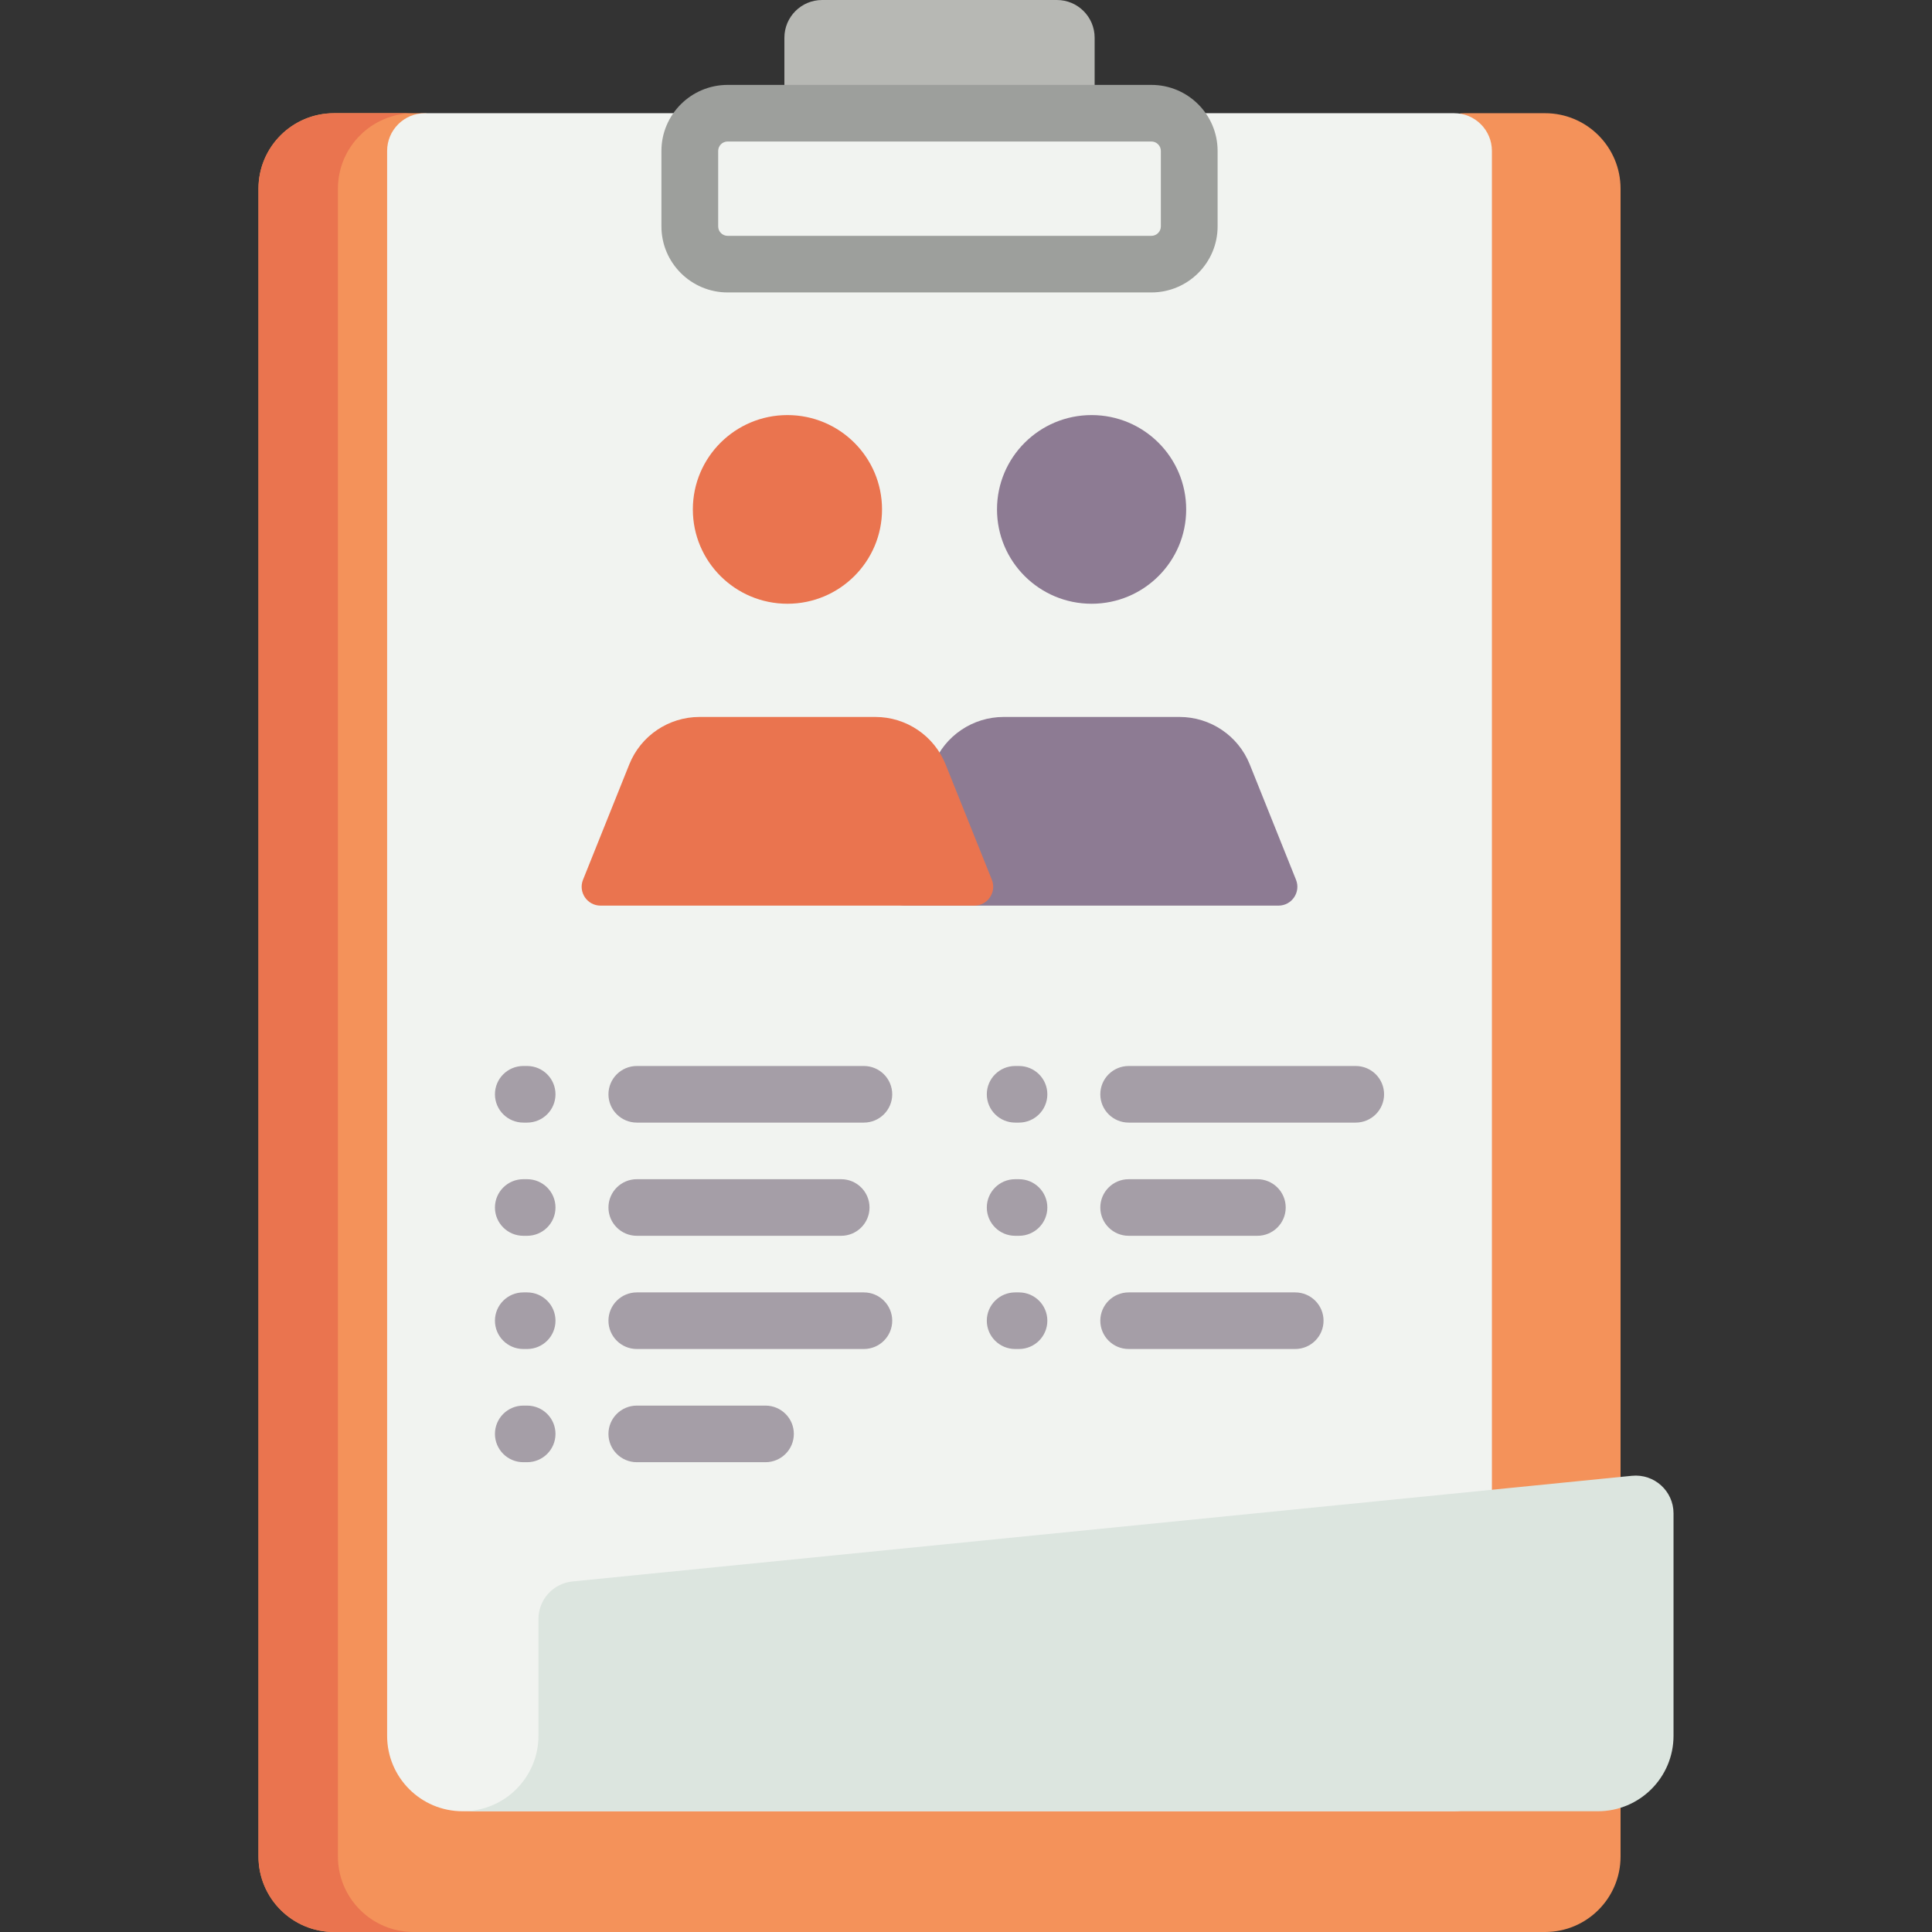 <svg xmlns="http://www.w3.org/2000/svg" xmlns:xlink="http://www.w3.org/1999/xlink" id="Capa_1" x="0px" y="0px" viewBox="0 0 512 512" style="enable-background:new 0 0 512 512;" xml:space="preserve">
<rect x="0" y="0" width="512" height="512" fill="#333333" stroke="none"/>
<path style="fill:#B7B8B4;" d="M280.091,50h-62.219c-5.523,0-10-4.477-10-10V10c0-5.523,4.477-10,10-10h62.219  c5.523,0,10,4.477,10,10v30C290.091,45.523,285.614,50,280.091,50z"></path>
<path style="fill:#F4925A;" d="M429.463,50v442c0,11.046-8.954,20-20,20H88.5c-11.046,0-20-8.954-20-20V50c0-11.046,8.954-20,20-20  H112c4.418,0,8,3.582,8,8v12h260V38c0-4.418,3.582-8,8-8h21.463C420.508,30,429.463,38.954,429.463,50z"></path>
<path style="fill:#EA744F;" d="M109.61,512H88.553c-11.075,0-20.053-8.954-20.053-20V50c0-11.046,8.978-20,20.053-20h21.056  c-11.075,0-20.053,8.954-20.053,20v442C89.556,503.046,98.534,512,109.61,512z"></path>
<path style="fill:#F1F3F0;" d="M395.372,40v430c0,5.523-4.477,10-10,10H122.591c-11.046,0-20-8.954-20-20V40c0-5.523,4.477-10,10-10  h272.781C390.895,30,395.372,34.477,395.372,40z"></path>
<path style="fill:#DCE5DF;" d="M432.476,391.1c5.903-0.589,11.024,4.034,11.024,9.95V460c0,11.046-8.978,20-20.053,20H122.644  c11.075,0,20.053-8.954,20.053-20v-30.95c0-5.138,3.903-9.439,9.029-9.95L432.476,391.1z"></path>
<path style="fill:#9D9F9C;" d="M305.131,22.5H192.832c-9.675,0-17.547,7.851-17.547,17.5v20c0,9.649,7.872,17.5,17.547,17.5h112.299  c9.675,0,17.547-7.851,17.547-17.5V40C322.678,30.351,314.806,22.5,305.131,22.5z M307.638,60c0,1.378-1.125,2.5-2.507,2.5H192.832  c-1.382,0-2.507-1.122-2.507-2.5V40c0-1.378,1.125-2.5,2.507-2.5h112.299c1.382,0,2.507,1.122,2.507,2.5V60z"></path>
<path style="fill:#A59EA7;" d="M147.21,290c0,4.142-3.367,7.5-7.52,7.5h-1.003c-4.153,0-7.52-3.358-7.52-7.5s3.367-7.5,7.52-7.5  h1.003C143.843,282.5,147.21,285.858,147.21,290z M228.928,282.5h-60.16c-4.153,0-7.52,3.358-7.52,7.5s3.367,7.5,7.52,7.5h60.16  c4.153,0,7.52-3.358,7.52-7.5S233.081,282.5,228.928,282.5z M270.037,282.5h-1.003c-4.153,0-7.52,3.358-7.52,7.5s3.367,7.5,7.52,7.5  h1.003c4.153,0,7.52-3.358,7.52-7.5S274.191,282.5,270.037,282.5z M359.275,282.5h-60.16c-4.153,0-7.52,3.358-7.52,7.5  s3.367,7.5,7.52,7.5h60.16c4.153,0,7.52-3.358,7.52-7.5S363.429,282.5,359.275,282.5z M139.69,312.5h-1.003  c-4.153,0-7.52,3.358-7.52,7.5s3.367,7.5,7.52,7.5h1.003c4.153,0,7.52-3.358,7.52-7.5S143.843,312.5,139.69,312.5z M168.767,327.5  h54.144c4.153,0,7.52-3.358,7.52-7.5s-3.367-7.5-7.52-7.5h-54.144c-4.153,0-7.52,3.358-7.52,7.5S164.614,327.5,168.767,327.5z   M270.037,312.5h-1.003c-4.153,0-7.52,3.358-7.52,7.5s3.367,7.5,7.52,7.5h1.003c4.153,0,7.52-3.358,7.52-7.5  S274.191,312.5,270.037,312.5z M299.115,327.5h34.091c4.153,0,7.52-3.358,7.52-7.5s-3.367-7.5-7.52-7.5h-34.091  c-4.153,0-7.52,3.358-7.52,7.5S294.962,327.5,299.115,327.5z M139.69,342.5h-1.003c-4.153,0-7.52,3.358-7.52,7.5s3.367,7.5,7.52,7.5  h1.003c4.153,0,7.52-3.358,7.52-7.5S143.843,342.5,139.69,342.5z M228.928,342.5h-60.16c-4.153,0-7.52,3.358-7.52,7.5  s3.367,7.5,7.52,7.5h60.16c4.153,0,7.52-3.358,7.52-7.5S233.081,342.5,228.928,342.5z M270.037,342.5h-1.003  c-4.153,0-7.52,3.358-7.52,7.5s3.367,7.5,7.52,7.5h1.003c4.153,0,7.52-3.358,7.52-7.5S274.191,342.5,270.037,342.5z M343.233,342.5  h-44.118c-4.153,0-7.52,3.358-7.52,7.5s3.367,7.5,7.52,7.5h44.118c4.153,0,7.52-3.358,7.52-7.5S347.386,342.5,343.233,342.5z   M139.69,372.5h-1.003c-4.153,0-7.52,3.358-7.52,7.5s3.367,7.5,7.52,7.5h1.003c4.153,0,7.52-3.358,7.52-7.5  S143.843,372.5,139.69,372.5z M202.858,372.5h-34.091c-4.153,0-7.52,3.358-7.52,7.5s3.367,7.5,7.52,7.5h34.091  c4.153,0,7.52-3.358,7.52-7.5S207.011,372.5,202.858,372.5z"></path>
<path style="fill:#8D7B93;" d="M338.801,240h-99.034c-3.547,0-5.972-3.573-4.655-6.857l12.261-30.571  c3.045-7.593,10.419-12.572,18.619-12.572h46.584c8.2,0,15.574,4.979,18.619,12.572l12.261,30.571  C344.773,236.427,342.348,240,338.801,240z M289.284,160c13.844,0,25.067-11.193,25.067-25s-11.223-25-25.067-25  s-25.067,11.193-25.067,25S275.44,160,289.284,160z"></path>
<path style="fill:#EA744F;" d="M258.196,240h-99.034c-3.547,0-5.972-3.573-4.655-6.857l12.261-30.571  c3.045-7.593,10.419-12.572,18.619-12.572h46.584c8.2,0,15.574,4.979,18.619,12.572l12.261,30.571  C264.168,236.427,261.743,240,258.196,240z M208.679,160c13.844,0,25.067-11.193,25.067-25s-11.223-25-25.067-25  s-25.067,11.193-25.067,25S194.835,160,208.679,160z"></path>
<g>
</g>
<g>
</g>
<g>
</g>
<g>
</g>
<g>
</g>
<g>
</g>
<g>
</g>
<g>
</g>
<g>
</g>
<g>
</g>
<g>
</g>
<g>
</g>
<g>
</g>
<g>
</g>
<g>
</g>
</svg>